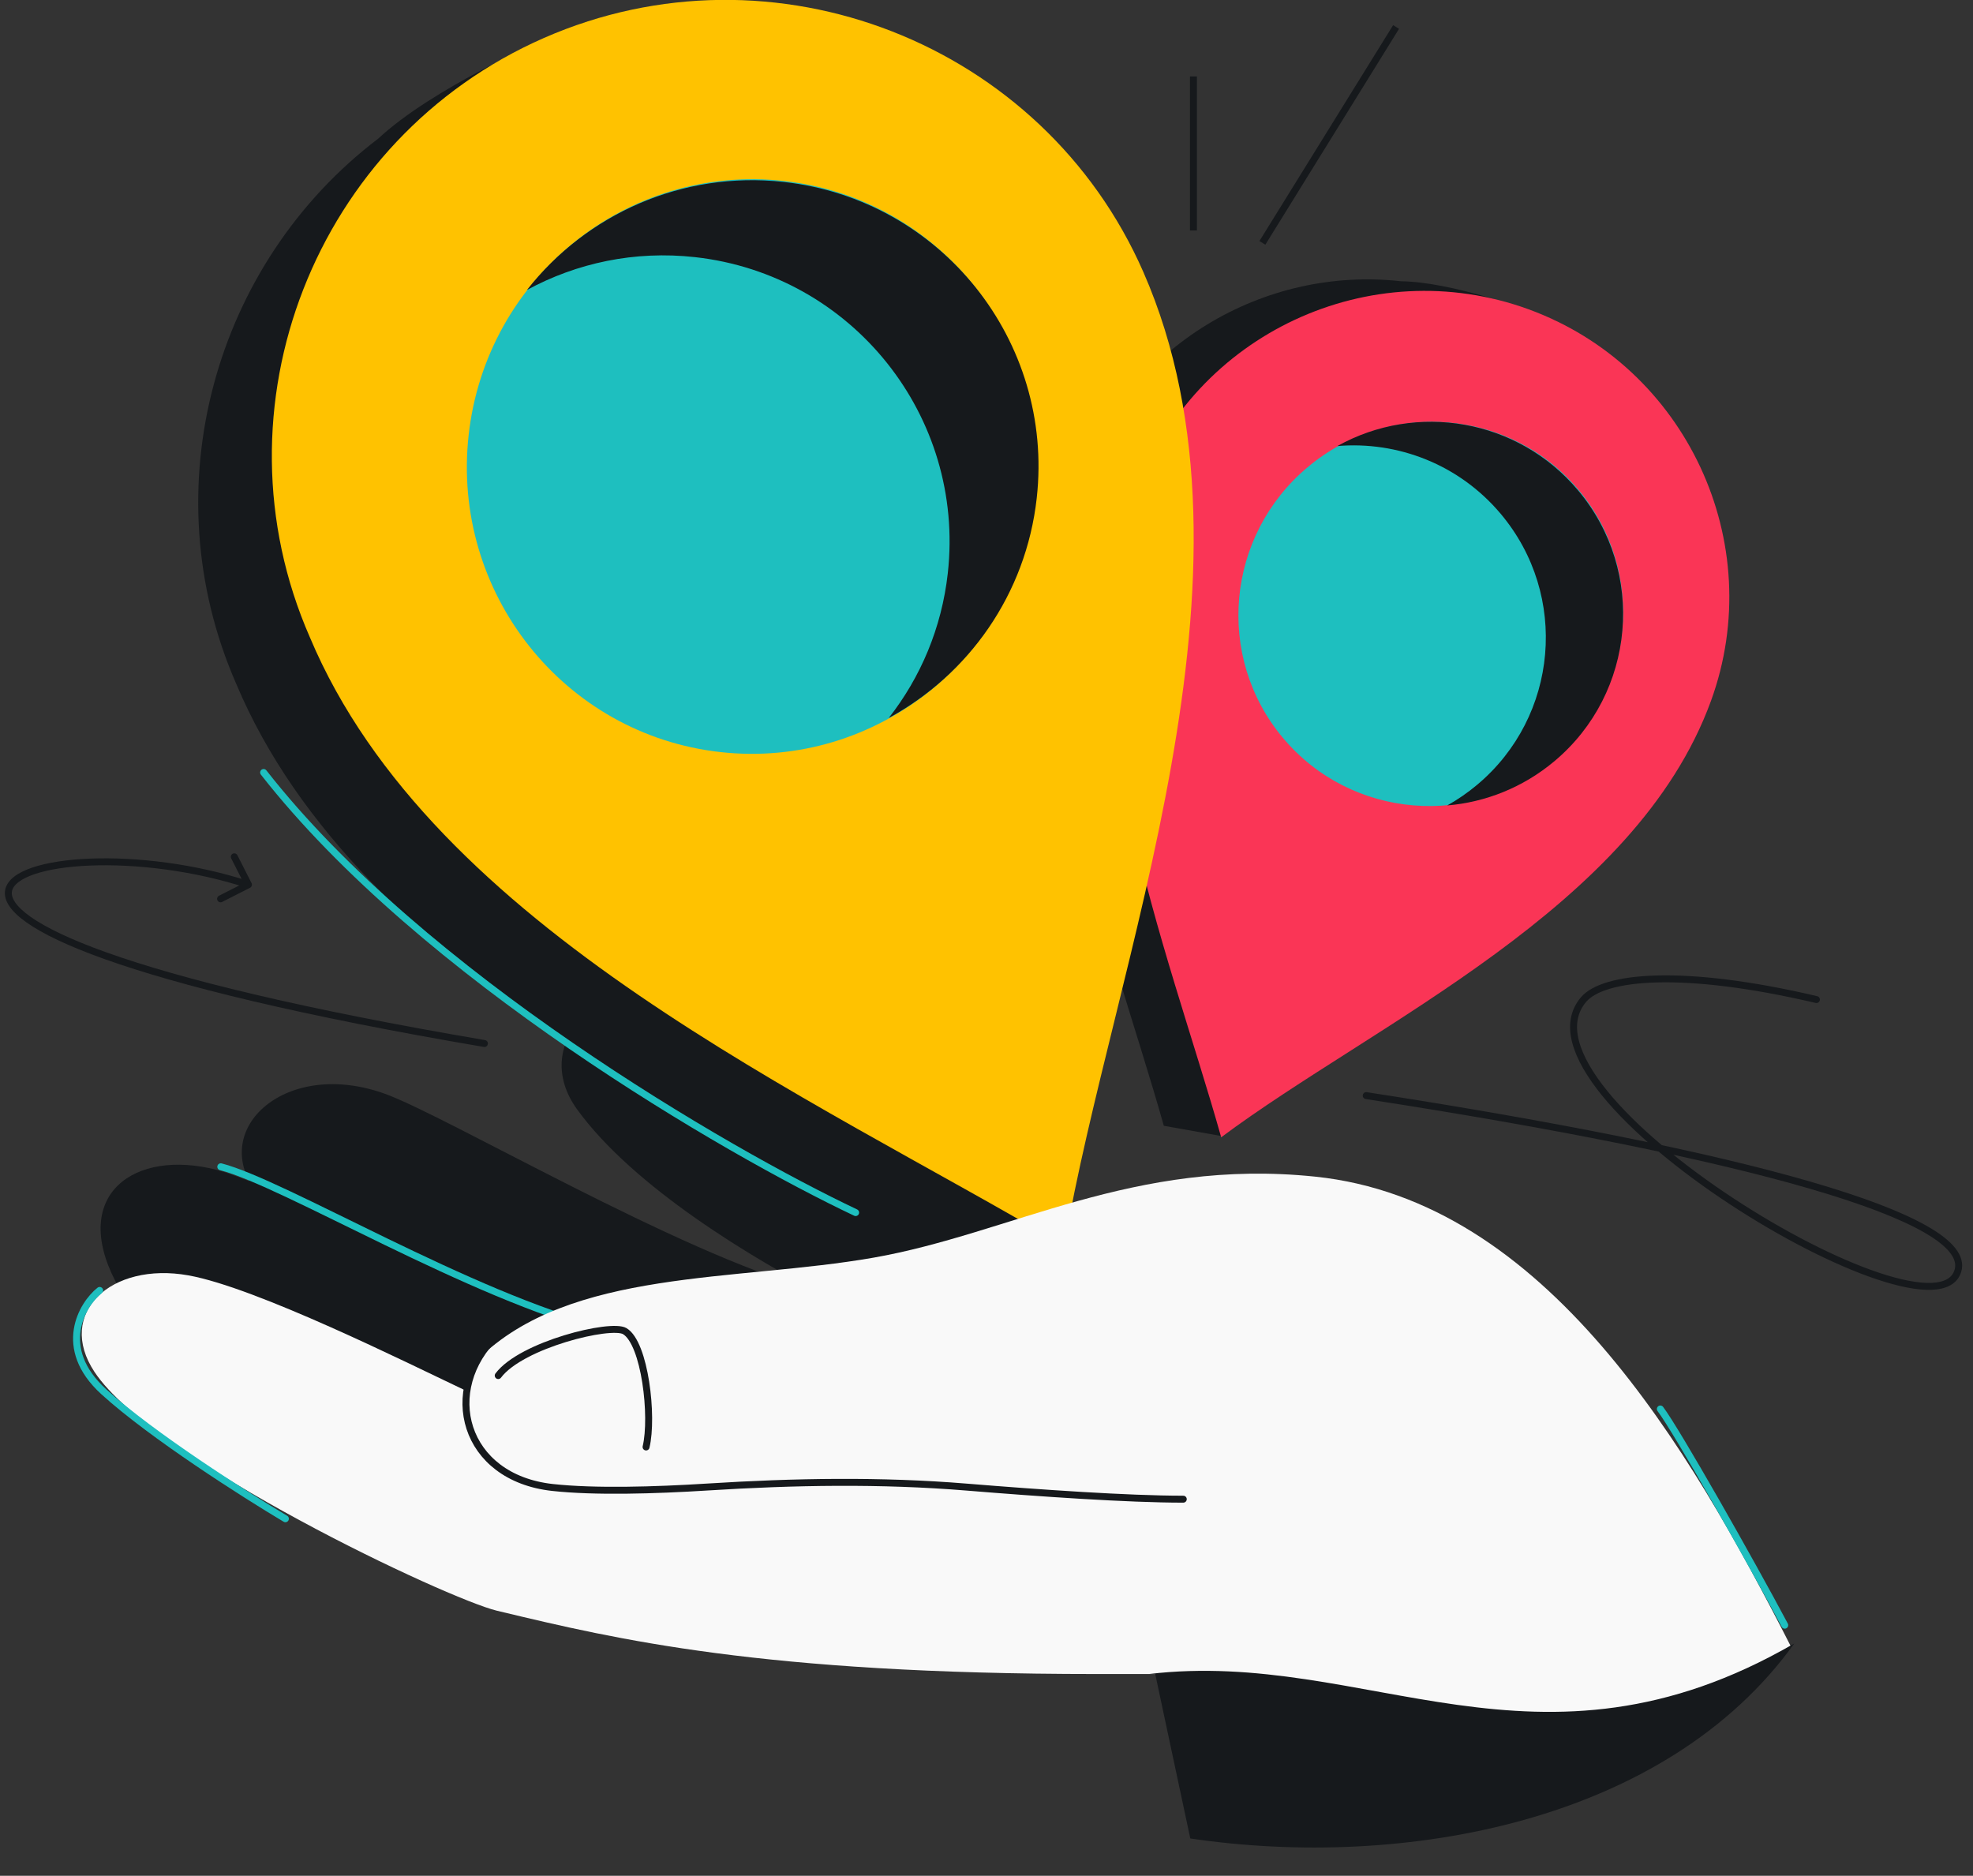 <svg width="568" height="540" viewBox="0 0 568 540" fill="none" xmlns="http://www.w3.org/2000/svg">
<rect x="0" y="0" width="568" height="540" fill="#333333" stroke="none"/>
<g clip-path="url(#clip0_716_164)">
<path d="M33.212 368.799C45.932 393.411 84.066 410.288 107.582 421.451C129.259 418.048 177.731 402.874 178.094 390.165C147.995 377.006 80.613 341.462 62.378 336.775C38.55 330.65 20.362 343.938 33.212 368.799Z" fill="#16191C"/>
<path d="M73.662 343.035C90.173 365.283 134.724 390.646 158.505 401.233C180.093 397.304 233.141 383.7 233.195 370.986C195.597 360.771 128.597 321.333 110.901 314.906C82.445 304.572 60.142 324.818 73.662 343.035Z" fill="#16191C"/>
<path d="M63.562 335.885C81.796 340.572 135.413 373.114 174.074 382.885" stroke="#1EBFBF" stroke-width="2" stroke-linecap="round"/>
<path d="M166.131 319.352C182.397 341.779 216.476 362.231 238.921 373.868C260.55 370.176 316.036 361.227 316.229 348.515C280.484 339.786 215.608 296.392 197.142 289.608C171.235 280.09 152.811 300.988 166.131 319.352Z" fill="#16191C"/>
<path d="M335.049 324.086C319.684 269.47 288.962 195.496 310.736 138.286C324.861 99.465 363.915 76.54 403.331 80.968C417.325 81.126 439.105 88.712 448.246 92.486L443.757 96.253C475.544 118.528 489.924 160.335 476.059 198.44C457.338 249.89 398.84 281.554 354.772 310.439L351.524 327.023L335.049 324.086Z" fill="#16191C"/>
<path fill-rule="evenodd" clip-rule="evenodd" d="M351.563 327.397C395.727 294.441 470.873 261.389 492.573 201.751C509.115 156.287 485.452 105.555 439.988 89.013C394.524 72.47 343.792 96.133 327.25 141.597C305.475 198.807 336.198 272.781 351.563 327.397Z" fill="#FA3556"/>
<ellipse cx="411.898" cy="176.734" rx="55.143" ry="55.542" transform="rotate(49.994 411.898 176.734)" fill="#1EBFBF"/>
<path d="M454.321 141.176C436.974 120.507 407.729 115.713 385.011 128.406C402.327 126.947 420.059 133.646 432.08 147.968C451.721 171.372 448.672 206.267 425.268 225.909C422.535 228.203 419.645 230.189 416.64 231.868C427.619 230.942 438.429 226.738 447.51 219.117C470.914 199.475 473.963 164.58 454.321 141.176Z" fill="#16191C"/>
<ellipse cx="97.165" cy="14.374" rx="97.165" ry="14.374" transform="matrix(-1 0 0 1 380.177 381.529)" fill="#16191C"/>
<path d="M285.203 372.059C212.506 329.009 103.363 280.891 68.013 196.87C43.326 140.524 61.836 75.679 108.855 39.932C124.095 25.716 155.359 11.501 169.086 6.17L168.123 14.843C225.267 6.166 283.736 36.427 307.969 91.735C340.687 166.411 310.21 260.66 292.424 337.079L305.972 358.287L285.203 372.059Z" fill="#16191C"/>
<path fill-rule="evenodd" clip-rule="evenodd" d="M306.399 358.65C320.104 277.744 367.09 164.887 329.164 78.327C300.252 12.339 222.607 -17.995 156.619 10.917C90.632 39.829 60.297 117.474 89.209 183.461C124.559 267.482 233.702 315.601 306.399 358.65Z" fill="#FFC200"/>
<ellipse cx="216.529" cy="134.303" rx="82.114" ry="82.709" transform="rotate(6.34 216.529 134.303)" fill="#1EBFBF"/>
<path d="M225.684 52.384C196.256 49.114 168.73 61.772 151.708 83.475C165.988 75.715 182.701 72.092 200.078 74.023C245.298 79.047 277.884 119.777 272.86 164.998C271.106 180.79 264.995 195.041 255.86 206.688C278.74 194.255 295.371 171.202 298.465 143.359C303.489 98.139 270.904 57.408 225.684 52.384Z" fill="#16191C"/>
<path d="M393.317 315.398C502.357 332.245 568.201 350.478 563.659 365.806C556.707 389.271 432.749 315.012 455.884 287.748C461.617 280.992 484.323 278.688 522.92 287.748" stroke="#16191C" stroke-width="2" stroke-linecap="round"/>
<path d="M72.418 254.226C72.668 254.718 72.471 255.32 71.978 255.57L63.953 259.644C63.461 259.894 62.859 259.697 62.609 259.205C62.359 258.712 62.556 258.11 63.048 257.86L70.181 254.239L66.56 247.106C66.31 246.613 66.507 246.011 66.999 245.761C67.492 245.511 68.094 245.708 68.344 246.2L72.418 254.226ZM139.624 299.416C140.168 299.509 140.534 300.025 140.442 300.569C140.349 301.114 139.833 301.48 139.288 301.388L139.456 300.402L139.624 299.416ZM139.456 300.402L139.288 301.388C86.145 292.355 51.382 283.701 30.109 276.105C19.481 272.31 12.162 268.758 7.594 265.52C5.311 263.902 3.666 262.327 2.647 260.795C1.621 259.251 1.199 257.695 1.485 256.188C1.77 254.692 2.718 253.426 4.061 252.381C5.401 251.337 7.195 250.462 9.32 249.743C13.573 248.305 19.336 247.428 25.963 247.17C39.226 246.653 56.159 248.608 71.836 253.728L71.526 254.678L71.215 255.629C55.773 250.586 39.077 248.66 26.041 249.168C19.517 249.422 13.964 250.284 9.961 251.638C7.959 252.315 6.391 253.101 5.29 253.959C4.19 254.815 3.615 255.693 3.45 256.561C3.287 257.418 3.488 258.447 4.313 259.687C5.144 260.939 6.576 262.347 8.751 263.889C13.099 266.971 20.218 270.449 30.782 274.221C51.892 281.76 86.522 290.391 139.624 299.416L139.456 300.402Z" fill="#16191C"/>
<path d="M343.574 22.006V66.343M363.422 69.916L401.911 7.768" stroke="#16191C" stroke-width="2"/>
<path d="M246.326 349.071C209.345 331.571 121.543 280.751 75.893 222.378" stroke="#1EBFBF" stroke-width="2" stroke-linecap="round"/>
<path d="M251.469 362.052C291.056 355.109 326.322 333.283 378.637 338.727C445.01 345.635 486.32 416.522 515.655 474.142C464.921 528.068 359.932 504.152 332.578 481.909L315.646 481.909C219.242 481.909 177.239 471.862 144.119 463.94L143.073 463.69C128.898 460.301 44.108 420.4 27.223 394.97C16.004 378.073 31.903 363.132 54.283 367.156C73.792 370.664 116.903 392.176 134.141 400.353C134.487 398.934 135.851 394.021 137.59 391.305C164.065 365.146 211.882 368.995 251.469 362.052Z" fill="#F9F9F9"/>
<path d="M28.693 371.486C23.714 375.417 16.046 388.076 29.882 400.654C43.718 413.233 70.499 430.266 82.16 437.21M513.803 467.856C504.133 449.658 482.632 411.734 477.99 405.615" stroke="#1EBFBF" stroke-width="2" stroke-linecap="round"/>
<path fill-rule="evenodd" clip-rule="evenodd" d="M516.554 473.111C479.613 524.506 404.282 538.361 342.669 529.253L332.576 481.909L330.771 481.909C393.528 474.483 442.589 515.922 516.554 473.111Z" fill="#16191C"/>
<path d="M143.074 384.355C126.677 400.03 133.324 425.396 159.088 428.21C171.206 429.533 188.354 429.042 203.839 428.066C228.651 426.503 253.559 426.07 278.337 428.103C299.406 429.831 324.656 431.577 340.647 431.577" stroke="#16191C" stroke-width="2" stroke-linecap="round"/>
<path d="M143.432 395.994C150.106 387.095 175.885 380.837 179.86 383.202C185.689 386.669 188.085 407.851 185.995 416.547" stroke="#16191C" stroke-width="2" stroke-linecap="round"/>
</g>
<defs>
<clipPath id="clip0_716_164">
<rect width="568" height="540" rx="48" fill="white"/>
</clipPath>
</defs>
</svg>
